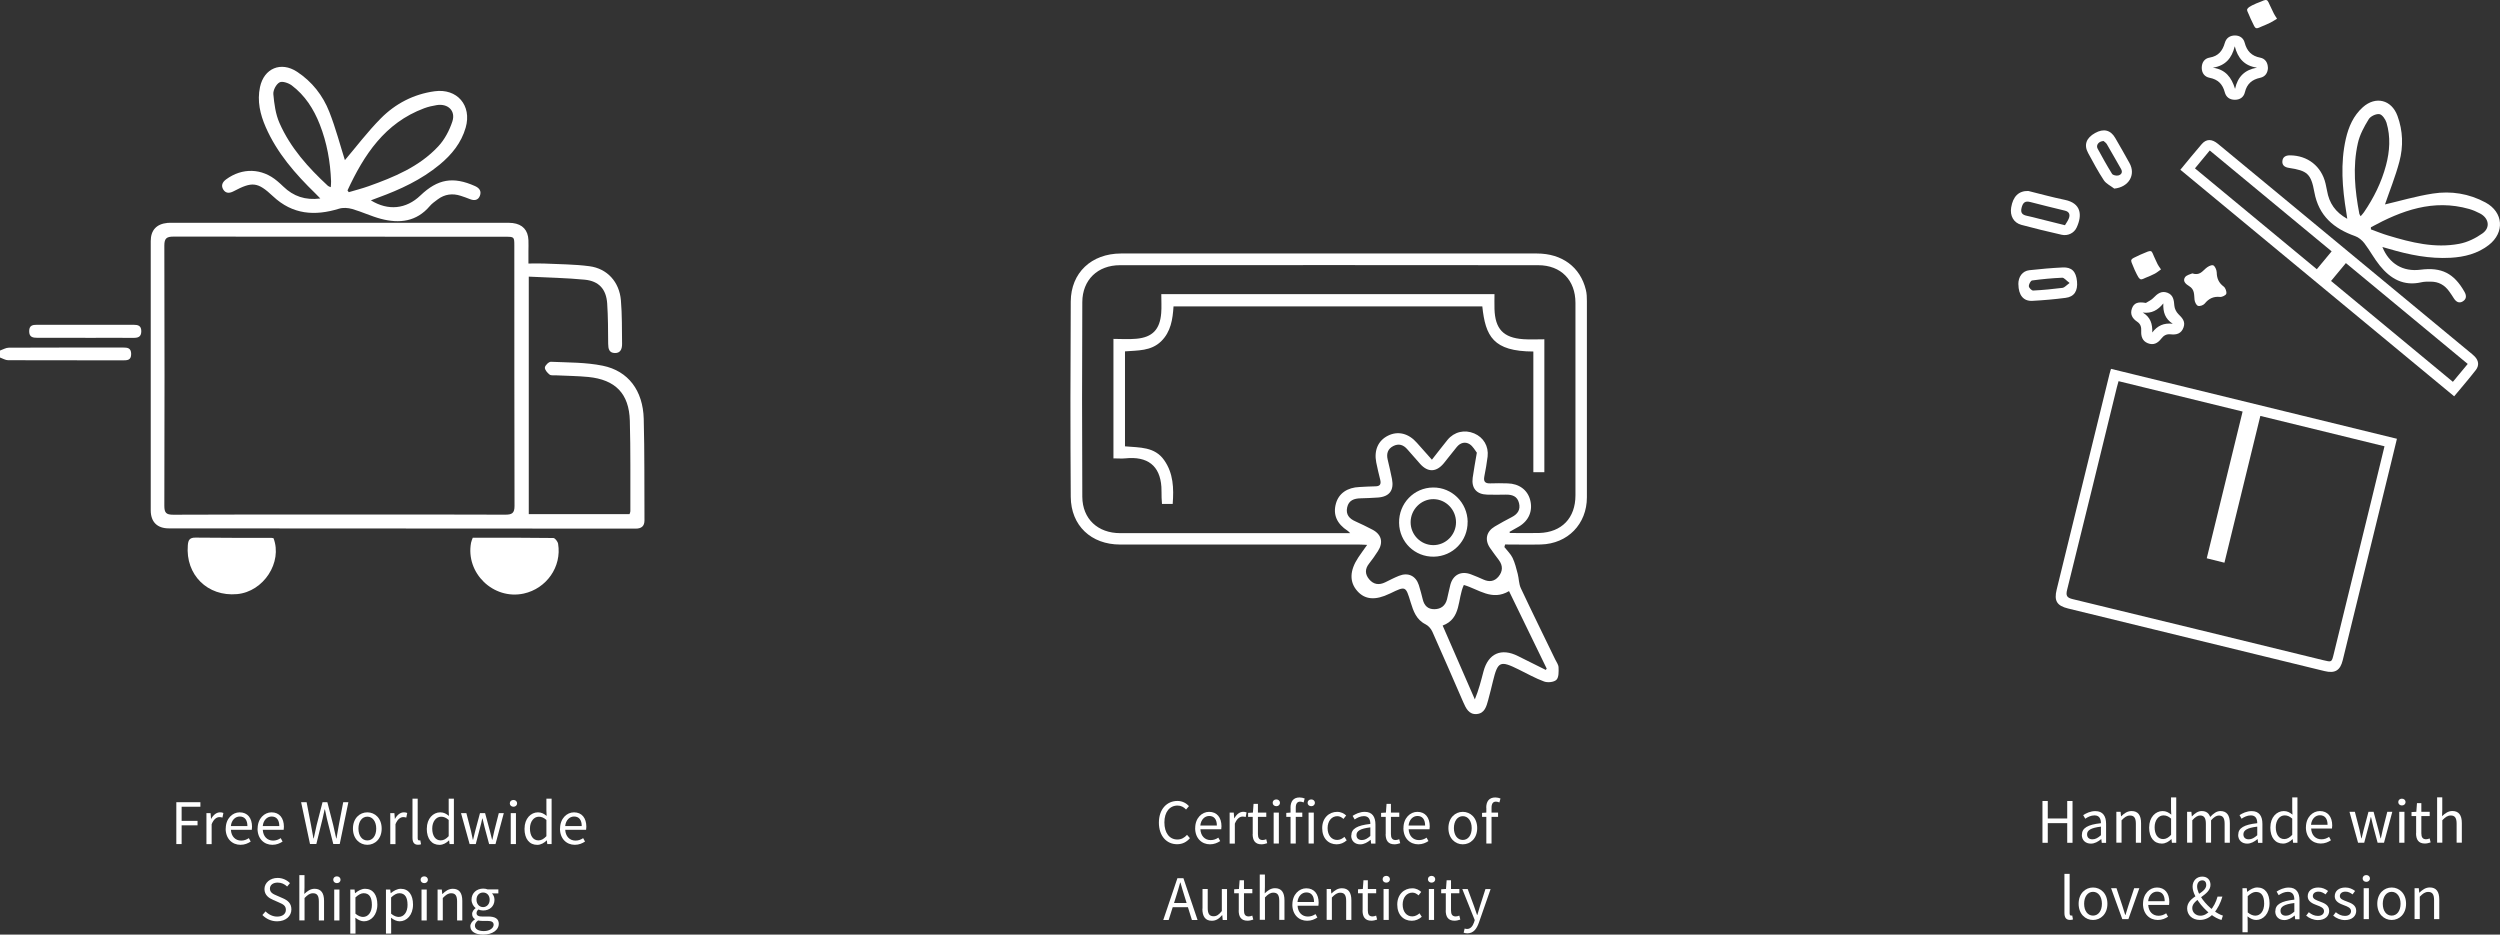 <?xml version="1.0" encoding="UTF-8"?>
<svg id="Ebene_1" xmlns="http://www.w3.org/2000/svg" viewBox="0 0 508.87 190.24">
  <rect x="0" y="0" width="508.87" height="190.24" fill="#333333" stroke="none"/>
  <defs>
    <style>
      .cls-1 {
        fill: #fff;
      }
    </style>
  </defs>
  <path class="cls-1" d="M.01,71.35c.59-.2,1.19-.58,1.79-.58,7.74-.04,15.48-.02,23.21-.03.93,0,1.68.06,1.69,1.31,0,1.26-.75,1.3-1.68,1.3-7.79,0-15.57,0-23.36-.03-.56,0-1.1-.35-1.66-.55v-1.42h.01Z"/>
  <path class="cls-1" d="M306.23,111.37c.56.72,1.26,1.38,1.65,2.18.49,1.02.76,2.16,1.05,3.26.25.96.22,2.03.63,2.91,2.28,4.86,4.66,9.67,7,14.51.26.53.66,1.06.68,1.6.03.87.07,2.04-.43,2.54-.49.49-1.78.62-2.51.35-1.78-.65-3.44-1.6-5.16-2.44-3.79-1.88-4.26-1.68-5.25,2.37-.31,1.28-.62,2.56-.97,3.83-.35,1.29-.71,2.72-2.32,2.86-1.61.15-2.22-1.19-2.76-2.42-2.09-4.79-4.15-9.58-6.29-14.35-.27-.6-.81-1.21-1.39-1.5-1.88-.94-2.47-2.68-3.02-4.46-1.02-3.35-1-3.35-4.14-1.83-.05.02-.09.04-.14.06-2.89,1.4-5.01,1.23-6.56-.51-1.66-1.85-1.6-4.18.18-6.86.54-.81,1.11-1.58,1.8-2.56-.7-.03-1.21-.07-1.71-.07h-48.58c-5.87,0-10-3.84-10.04-9.71-.09-13.26-.08-26.51,0-39.76.04-5.86,4.21-9.75,10.21-9.77,9.98-.02,19.96,0,29.94,0h54.74c5.12,0,8.83,2.76,9.96,7.4.19.75.21,1.55.21,2.32,0,13.3.02,26.61,0,39.91,0,5.44-3.9,9.45-9.35,9.6-2.43.06-4.87,0-7.3,0-.05.19-.09.36-.15.55h.02ZM307.25,108.25l.08.24c1.99,0,3.98.05,5.97,0,4.6-.14,7.38-3.05,7.38-7.67v-39.17c0-4.61-2.93-7.67-7.58-7.67-28.38-.03-56.75-.03-85.13,0-4.54,0-7.65,2.99-7.67,7.51-.06,13.2-.07,26.41,0,39.62.03,4.53,3.17,7.41,7.71,7.41h46.82c-.31-.3-.4-.4-.51-.47-2.22-1.44-3.03-3.31-2.39-5.58.58-2.05,2.32-3.25,4.8-3.34,1.07-.04,2.15-.14,3.22-.14.95,0,1.2-.44,1-1.3-.29-1.19-.59-2.37-.82-3.56-.49-2.48.4-4.46,2.39-5.45,2.04-1.02,4.21-.47,5.89,1.46.95,1.09,1.93,2.17,3.05,3.43,1.15-1.45,2.14-2.77,3.18-4.04,1.36-1.65,3.47-2.14,5.43-1.31,1.89.8,2.97,2.61,2.73,4.71-.16,1.36-.41,2.7-.67,4.05-.2,1.03.16,1.45,1.21,1.41,1.18-.05,2.35-.03,3.52,0,2.33.05,4.06,1.32,4.6,3.37.58,2.19-.25,4.19-2.24,5.39-.66.39-1.33.76-2,1.13h.02v-.03ZM300.59,92.12c-.33-.42-.76-1.26-1.44-1.7-.91-.58-1.91-.31-2.62.56-.91,1.09-1.75,2.23-2.65,3.32-1.52,1.83-3.23,1.88-4.8.14-.88-.98-1.75-1.97-2.61-2.97-.8-.93-1.75-1.25-2.87-.68s-1.42,1.54-1.15,2.72c.31,1.33.63,2.66.89,4,.44,2.31-.54,3.59-2.85,3.76-1.17.08-2.34.13-3.52.16-1.33.03-2.44.38-2.76,1.86-.31,1.45.44,2.29,1.7,2.84,1.16.52,2.3,1.08,3.43,1.67,1.87.97,2.29,2.61,1.12,4.4-.56.86-1.14,1.71-1.78,2.51-.86,1.08-.86,2.15,0,3.19.9,1.09,2.03,1.24,3.29.62.92-.45,1.83-.93,2.78-1.31,1.86-.75,3.43-.02,4.05,1.88.31.97.56,1.97.81,2.96.31,1.25,1.06,1.97,2.37,1.95,1.32-.02,2.21-.7,2.55-2,.26-.99.42-2.01.69-2.99.56-2.04,2.21-2.86,4.2-2.1.86.32,1.71.69,2.56,1.07,1.17.52,2.21.38,3.04-.62.88-1.07.92-2.22.07-3.36-.61-.82-1.24-1.64-1.81-2.48-1.12-1.66-.74-3.34.99-4.36,1.14-.67,2.29-1.31,3.46-1.91,1.19-.61,1.8-1.51,1.46-2.85-.34-1.41-1.4-1.74-2.69-1.72-1.27.03-2.55.03-3.81,0-2.14-.06-3.21-1.31-2.93-3.43.21-1.55.51-3.08.85-5.13h-.02ZM297.96,119.07c-1.34,2.87-.46,6.83-4.31,8.26,2.23,5.11,4.39,10.06,6.55,15.03.8-1.94,1.27-3.82,1.76-5.69.97-3.68,3.64-4.84,7.04-3.12,1.87.95,3.76,1.88,5.64,2.81.06-.08.13-.17.19-.26-2.55-5.24-5.08-10.47-7.67-15.78-3.48,2.06-6.18-.38-9.19-1.25h-.01Z"/>
  <path class="cls-1" d="M107.63,56.3v48.35h20.51c.06-.19.17-.41.17-.63-.02-6.14.06-12.27-.11-18.4-.16-5.51-2.94-8.34-8.46-8.89-2.16-.21-4.33-.22-6.5-.33-.47-.03-1.06.08-1.37-.15-.45-.35-1.01-.99-.96-1.45.04-.44.81-1.18,1.23-1.16,3.53.16,7.11.1,10.54.8,5.21,1.06,8.2,5.07,8.35,10.83.18,6.89.11,13.78.15,20.66,0,1.17-.62,1.67-1.79,1.67-31.67-.02-63.35-.03-95.03-.05-2.36,0-3.68-1.31-3.68-3.68v-54.79c0-2.24,1.19-3.5,3.42-3.71.43-.04.85-.02,1.28-.02h67.56c.47,0,.94,0,1.42.05,2.01.25,3.12,1.45,3.2,3.48.04.75,0,1.51,0,2.27v2.49c1.1,0,2.12-.04,3.13,0,3.1.15,6.23.14,9.3.55,3.62.48,6.07,3.2,6.39,6.92.25,2.95.2,5.93.24,8.91,0,.96-.29,1.87-1.47,1.84s-1.35-.87-1.36-1.89c-.02-2.73-.02-5.47-.2-8.2-.2-2.92-1.69-4.56-4.57-4.84-3.73-.36-7.49-.43-11.35-.62h-.04ZM68.98,104.73c11.29,0,22.57-.02,33.86.03,1.36,0,1.9-.29,1.89-1.79-.05-17.66-.03-35.31-.04-52.96,0-1.8-.03-1.82-1.81-1.82-22.52,0-45.04,0-67.57-.03-1.4,0-1.86.36-1.86,1.82.05,17.66.05,35.31,0,52.96,0,1.43.36,1.83,1.81,1.83,11.24-.06,22.48-.04,33.71-.04h0Z"/>
  <path class="cls-1" d="M429.7,75.08c19.43,4.75,38.74,9.47,58.19,14.23-.42,1.74-.82,3.43-1.24,5.12-3.26,13.31-6.53,26.64-9.79,39.95-.51,2.09-1.58,2.74-3.7,2.22-17.4-4.24-34.79-8.49-52.2-12.74-2.29-.56-2.89-1.56-2.33-3.85,3.58-14.62,7.17-29.24,10.75-43.86.07-.32.19-.64.31-1.07h.01ZM431.22,77.61c-.12.44-.24.84-.34,1.24-3.36,13.72-6.7,27.45-10.11,41.15-.31,1.23-.1,1.67,1.16,1.96,17,4.11,33.98,8.27,50.97,12.42,1.72.42,1.71.44,2.12-1.23,2.59-10.59,5.18-21.17,7.78-31.76.85-3.49,1.69-6.98,2.56-10.55-8.48-2.07-16.84-4.11-25.27-6.18-2.46,10.04-4.88,19.9-7.31,29.88-1.28-.31-2.4-.59-3.6-.9,2.44-10.02,4.86-19.9,7.3-29.87-8.48-2.07-16.81-4.11-25.24-6.18v.02h-.02Z"/>
  <path class="cls-1" d="M70.2,32.6c2.22-2.61,4.58-5.74,7.31-8.5,2.97-3,6.67-4.93,10.92-5.52,4.61-.65,7.65,2.88,6.36,7.39-.89,3.11-2.84,5.5-5.29,7.53-3.72,3.08-8.03,5.08-12.53,6.72-.48.18-.96.37-1.48.56,3.52,2.17,7.18,1.79,10.08-.99,3.54-3.38,6.67-3.9,11.11-1.92.96.43,1.35,1.08.99,2.01-.36.91-1.16,1-2.02.65-.61-.24-1.23-.47-1.86-.67-1.68-.55-3.27-.34-4.69.72-.56.43-1.17.83-1.62,1.37-2.71,3.19-6.18,3.58-9.92,2.6-1.99-.52-3.89-1.44-5.87-2.01-.84-.24-1.87-.31-2.68-.06-4.94,1.52-9.45,1.21-13.43-2.52-3.16-2.96-4.23-3.03-8.03-1.03-.83.44-1.6.46-2.1-.34-.49-.79-.21-1.5.56-2.07,3.29-2.43,7.31-2.31,10.42.33.44.37.85.74,1.26,1.14,2.03,1.95,4.43,2.81,7.51,2.41-.42-.42-.7-.73-1.01-1.03-4.08-3.97-7.8-8.22-10.11-13.51-1.13-2.59-1.76-5.29-1.16-8.13.81-3.83,4.26-5.29,7.55-3.12,3.04,2,5.25,4.81,6.56,8.16,1.32,3.35,2.23,6.87,3.17,9.82h-.02.02ZM70.73,38.75c.08.12.18.24.26.37,1.34-.4,2.69-.74,4.01-1.21,5.22-1.86,10.35-3.97,14.21-8.12,1.3-1.39,2.27-3.25,2.87-5.07.71-2.17-.9-3.68-3.16-3.33-.88.14-1.76.34-2.59.65-8,2.99-12.23,9.46-15.6,16.72h0ZM67.33,38.09c.03-.48.07-.84.06-1.19-.15-3.98-.84-7.86-2.31-11.59-1.23-3.13-3-5.9-5.7-7.93-.66-.49-1.93-.92-2.48-.61-.69.37-1.33,1.6-1.26,2.4.18,1.98.45,4.06,1.25,5.87,2.22,5.05,5.85,9.08,9.86,12.79.12.11.31.15.59.28h-.02v-.02Z"/>
  <path class="cls-1" d="M443.81,34.55c1.5-1.81,2.89-3.54,4.34-5.21.94-1.09,2.05-1.1,3.31-.06,4.57,3.76,9.13,7.55,13.68,11.31,12.49,10.33,24.98,20.66,37.46,31,.39.32.8.63,1.14.99.81.85.91,1.84.2,2.75-1.39,1.79-2.87,3.5-4.4,5.34-18.58-15.38-37.11-30.7-55.75-46.13h.02ZM477.5,53.55c-1.03,1.24-2,2.42-3.02,3.64,8.33,6.89,16.53,13.67,24.8,20.53,1.03-1.23,2-2.41,3.02-3.64-8.33-6.89-16.53-13.67-24.8-20.53ZM446.78,34.27c8.32,6.89,16.52,13.67,24.8,20.53,1.03-1.24,2-2.42,3.02-3.64-8.33-6.9-16.53-13.68-24.81-20.53-1.02,1.22-1.97,2.38-3.02,3.65h.01Z"/>
  <path class="cls-1" d="M55.67,109.54c1.88,4.91-2.02,10.9-7.41,11.39-6.02.55-10.53-3.94-10.03-9.94.08-1.05.35-1.58,1.59-1.56,5.15.07,10.29.04,15.43.05.14,0,.28.06.41.07h0Z"/>
  <path class="cls-1" d="M96.22,109.45c5.48,0,10.95-.02,16.41.06.34,0,.9.73.97,1.18.77,4.66-2.35,9.11-7,10.13-6.16,1.33-11.86-4.16-10.72-10.34.06-.31.2-.62.34-1.01h0v-.02Z"/>
  <path class="cls-1" d="M461.64,13.79c-.04,1.06-.56,1.82-1.56,2.04-1.68.35-2.72,1.23-3.13,2.93-.23.98-.96,1.55-2.04,1.55s-1.8-.55-2.06-1.53c-.44-1.66-1.38-2.62-3.11-2.95-.97-.19-1.57-.93-1.58-2.01,0-1.13.58-1.93,1.62-2.1,1.78-.3,2.62-1.39,3.08-2.99.29-1.01,1.05-1.51,2.07-1.51s1.73.56,1.97,1.47c.45,1.7,1.39,2.71,3.18,3.05.99.19,1.52.99,1.55,2.04v.02h.01ZM450.41,13.78c2.58.35,3.82,1.97,4.53,4.31.54-2.49,1.97-3.88,4.47-4.32-2.62-.36-3.91-1.96-4.53-4.35-.6,2.43-1.89,3.96-4.47,4.36Z"/>
  <path class="cls-1" d="M412.89,38.88c2.28.56,4.82,1.27,7.41,1.8,3.29.68,3.6,3.06,2.39,5.65-.53,1.14-1.81,1.74-3.06,1.45-2.74-.62-5.47-1.28-8.18-2.01-1.59-.43-2.36-1.85-2.08-3.54.37-2.22,1.51-3.42,3.53-3.36h-.01ZM420.32,45.84c.25-.43.62-.91.81-1.44.26-.72.06-1.31-.81-1.52-2.36-.57-4.72-1.15-7.07-1.76-1.06-.28-1.5.14-1.76,1.17-.27,1.08.19,1.46,1.13,1.65.78.16,1.55.37,2.31.56,1.67.42,3.33.83,5.37,1.34h.02Z"/>
  <path class="cls-1" d="M436.81,61.65c.51-.33,1.1-.58,1.5-1.01.81-.84,1.63-1.51,2.85-1.06,1.23.46,1.34,1.53,1.43,2.68.05.57.38,1.24.8,1.66.78.78,1.5,1.49,1.07,2.71-.44,1.28-1.44,1.56-2.62,1.42-.85-.1-1.43.24-1.92.88-.7.91-1.57,1.4-2.74.93-1.11-.45-1.39-1.4-1.34-2.46.04-.81-.1-1.44-.84-1.93-.94-.63-1.48-1.49-1.05-2.68.39-1.06,1.12-1.44,2.84-1.13h.02ZM438.08,67.69c1.07-1.42,2.39-2,4.18-1.79-1.57-1-2-2.4-1.92-4.14-1.1,1.36-2.38,2.1-4.18,1.86,1.59.96,1.99,2.33,1.93,4.06h0Z"/>
  <path class="cls-1" d="M430.34,38.38c-.72-.56-1.64-.98-2.11-1.69-1.18-1.78-2.18-3.68-3.2-5.55-.9-1.66-.38-3.07,1.43-4.07,1.71-.95,3.14-.63,4.08.99,1,1.69,1.95,3.42,2.92,5.14,1.33,2.39-.16,4.9-3.11,5.19h-.01ZM428.2,28.7c-1.05.05-1.61.86-1.23,1.56.94,1.72,1.89,3.45,2.93,5.12.18.29.91.44,1.3.33.61-.17.93-.66.51-1.36-.97-1.67-1.89-3.35-2.87-5.01-.17-.29-.5-.48-.64-.62v-.02h0Z"/>
  <path class="cls-1" d="M410.83,57.87c-.02-1.53.83-2.71,2.24-2.87,2.25-.25,4.51-.45,6.77-.56,1.86-.09,2.73.81,2.93,2.82.19,1.96-.56,3.15-2.33,3.37-2.24.29-4.5.49-6.77.61-1.81.09-2.81-1.17-2.83-3.37h-.01ZM421.25,57.59c-.73-.55-1.12-1.08-1.49-1.06-2.05.09-4.1.28-6.13.56-.29.04-.68.77-.66,1.17,0,.31.57.89.87.88,2.01-.1,4.01-.3,6.01-.55.36-.05.69-.46,1.4-.99h0Z"/>
  <path class="cls-1" d="M17.37,68.76H7.6c-.96,0-1.67-.15-1.66-1.36,0-1.15.69-1.3,1.58-1.29h19.67c.9,0,1.57.17,1.57,1.3,0,1.19-.67,1.37-1.65,1.36-3.26-.03-6.51,0-9.77,0h.03Z"/>
  <path class="cls-1" d="M446.23,55.65c1.44.46,1.98-.34,2.68-.96.42-.38,1.1-.8,1.55-.69.36.08.74.93.75,1.44.02,1.23.41,2.13,1.42,2.89.36.27.63,1.02.53,1.45-.07.31-.84.7-1.26.66-1.35-.14-2.31.33-3.14,1.36-.27.33-1,.59-1.37.45-.35-.13-.66-.8-.7-1.25-.1-1.04.03-2.08-1.08-2.75-.64-.39-1.4-.99-.86-1.81.31-.47,1.13-.62,1.51-.8h-.03Z"/>
  <path class="cls-1" d="M463.49,3.81c-.51.31-.91.57-1.34.79-.56.28-1.15.53-1.74.77-.4.16-.89.47-1.2.35s-.49-.67-.69-1.06c-.29-.56-.54-1.14-.78-1.72-.15-.36-.44-.81-.32-1.08.15-.34.62-.57.99-.77.56-.29,1.15-.52,1.74-.74.41-.16.89-.44,1.22-.32.31.1.46.67.66,1.04.29.56.54,1.15.82,1.71.15.29.33.55.64,1.04h0Z"/>
  <path class="cls-1" d="M439.86,54.84c-.47.33-.84.65-1.26.87-.58.31-1.2.56-1.82.81-.36.15-.83.44-1.1.31-.33-.15-.55-.63-.75-1.01-.31-.59-.57-1.2-.82-1.83-.15-.36-.4-.85-.27-1.11.17-.31.67-.48,1.05-.67.53-.26,1.06-.51,1.61-.72.44-.17.94-.46,1.31-.36.29.07.44.69.63,1.07.26.54.48,1.08.75,1.61.14.28.34.54.68,1.03h0Z"/>
  <path class="cls-1" d="M312.11,71.55c-8.18-.02-9.75-3.1-10.39-9.19h-62.85c-.17,2.62-.54,5.18-2.53,7.12-2.06,2-4.74,1.83-7.35,2.04v19.33c3.02.27,6.04.06,7.97,2.81,1.89,2.69,1.98,5.73,1.74,8.92h-2.18c-.03-.43-.07-.85-.08-1.28-.02-.73,0-1.47-.04-2.2-.29-4.31-2.81-6.28-7.37-5.8-.71.07-1.44,0-2.39,0v-24.32c1.5,0,3.11.12,4.69-.03,3.25-.3,4.76-1.89,5.03-5.19.1-1.25.02-2.52.02-3.89h67.82c0,.98-.03,1.99,0,3,.12,4.08,1.8,5.88,5.84,6.17,1.4.1,2.81.02,4.31.02v27.05h-2.24v-24.57h0Z"/>
  <path class="cls-1" d="M298.73,106.21c.05,3.88-3,7.03-6.87,7.1s-7.02-2.97-7.08-6.88c-.07-3.95,3.02-7.18,6.93-7.2,3.83-.04,6.98,3.09,7.03,6.98h-.01ZM296.37,106.31c0-2.57-2.06-4.69-4.59-4.71-2.52-.02-4.63,2.1-4.65,4.66-.02,2.57,2.04,4.68,4.59,4.7,2.54.02,4.65-2.08,4.65-4.65Z"/>
  <path class="cls-1" d="M485.47,41.61c2.97-.69,6.31-1.68,9.72-2.21,3.71-.58,7.37,0,10.74,1.82,3.64,1.97,3.95,6.1.65,8.66-2.28,1.76-4.94,2.43-7.77,2.59-4.3.24-8.43-.6-12.52-1.81-.44-.13-.88-.24-1.36-.38,1.38,3.41,4.18,5.07,7.74,4.62,4.31-.56,6.83.73,8.97,4.5.46.81.4,1.49-.35,1.95-.74.45-1.35.1-1.8-.6-.31-.5-.64-.99-.98-1.46-.92-1.28-2.16-1.97-3.74-1.96-.63,0-1.28-.02-1.88.12-3.63.85-6.31-.7-8.48-3.38-1.16-1.43-2.02-3.08-3.14-4.55-.47-.62-1.18-1.21-1.89-1.46-4.34-1.53-7.41-4.13-8.29-8.91-.69-3.79-1.43-4.41-5.2-4.98-.83-.13-1.39-.52-1.32-1.36.06-.82.64-1.19,1.5-1.19,3.64,0,6.46,2.21,7.29,5.75.11.49.22.98.31,1.48.42,2.47,1.68,4.35,4.11,5.69-.07-.52-.12-.9-.19-1.27-.82-5-1.24-10.01-.1-15.02.56-2.45,1.54-4.71,3.46-6.43,2.6-2.32,5.84-1.54,7.05,1.77,1.12,3.04,1.21,6.22.39,9.3-.82,3.1-2.04,6.09-2.93,8.71h.01ZM482.59,46.29v.4c1.17.42,2.32.9,3.51,1.25,4.72,1.43,9.51,2.63,14.47,1.69,1.66-.31,3.34-1.13,4.73-2.12,1.66-1.18,1.31-3.11-.5-4.06-.7-.37-1.44-.69-2.2-.91-7.31-2.08-13.76.31-20.01,3.72v.02h0ZM480.5,44.02c.28-.33.5-.56.68-.82,2-2.93,3.56-6.07,4.48-9.52.77-2.89.97-5.81.11-8.7-.21-.7-.89-1.68-1.46-1.75-.69-.09-1.81.44-2.17,1.05-.93,1.51-1.82,3.15-2.2,4.86-1.08,4.79-.61,9.6.3,14.38.03.15.15.27.28.51h-.02Z"/>
  <g>
    <path class="cls-1" d="M35.88,163.29h4.91v.92h-3.82v2.87h3.24v.92h-3.24v3.81h-1.08v-8.51h0Z"/>
    <path class="cls-1" d="M41.98,165.51h.88l.09,1.15h.04c.44-.8,1.08-1.31,1.8-1.31.28,0,.47.04.68.13l-.19.94c-.21-.06-.36-.1-.61-.1-.54,0-1.17.38-1.59,1.45v4.05h-1.06v-6.3h-.04Z"/>
    <path class="cls-1" d="M45.95,168.66c0-2.06,1.38-3.31,2.83-3.31,1.61,0,2.52,1.16,2.52,2.95,0,.22-.02.45-.05.6h-4.25c.07,1.33.89,2.2,2.09,2.2.6,0,1.1-.19,1.56-.5l.38.7c-.56.36-1.22.66-2.08.66-1.68,0-3.02-1.23-3.02-3.3h.02ZM50.36,168.15c0-1.26-.56-1.95-1.56-1.95-.89,0-1.68.71-1.81,1.95h3.37Z"/>
    <path class="cls-1" d="M52.44,168.66c0-2.06,1.38-3.31,2.83-3.31,1.61,0,2.52,1.16,2.52,2.95,0,.22-.02.45-.05.6h-4.25c.07,1.33.89,2.2,2.09,2.2.6,0,1.1-.19,1.56-.5l.38.7c-.56.36-1.22.66-2.08.66-1.68,0-3.02-1.23-3.02-3.3h.02ZM56.85,168.15c0-1.26-.56-1.95-1.56-1.95-.89,0-1.68.71-1.81,1.95h3.37Z"/>
    <path class="cls-1" d="M61.29,163.29h1.12l.89,4.63c.17.92.33,1.83.5,2.74h.06c.19-.92.39-1.83.6-2.74l1.19-4.63h.98l1.19,4.63c.2.9.41,1.82.61,2.74h.06c.17-.92.31-1.84.48-2.74l.89-4.63h1.05l-1.76,8.51h-1.31l-1.29-5.12c-.15-.67-.29-1.29-.41-1.93h-.06c-.13.66-.28,1.28-.43,1.93l-1.26,5.12h-1.29l-1.81-8.51h0Z"/>
    <path class="cls-1" d="M71.84,168.66c0-2.1,1.38-3.31,2.93-3.31s2.92,1.21,2.92,3.31-1.38,3.3-2.92,3.3-2.93-1.21-2.93-3.3ZM76.58,168.66c0-1.44-.73-2.43-1.81-2.43s-1.81.98-1.81,2.43.73,2.41,1.81,2.41,1.81-.96,1.81-2.41Z"/>
    <path class="cls-1" d="M79.4,165.51h.88l.09,1.15h.04c.44-.8,1.08-1.31,1.8-1.31.28,0,.47.04.68.13l-.19.94c-.21-.06-.36-.1-.61-.1-.54,0-1.17.38-1.59,1.45v4.05h-1.06v-6.3h-.04Z"/>
    <path class="cls-1" d="M83.96,170.54v-7.97h1.06v8.05c0,.32.14.45.3.45.06,0,.11,0,.23-.03l.15.81c-.15.06-.33.1-.61.1-.8,0-1.13-.51-1.13-1.43h0v.02Z"/>
    <path class="cls-1" d="M86.88,168.66c0-2.05,1.29-3.31,2.73-3.31.73,0,1.21.28,1.77.73l-.05-1.08v-2.43h1.06v9.24h-.88l-.09-.74h-.04c-.49.49-1.16.9-1.92.9-1.57,0-2.59-1.19-2.59-3.3h0ZM91.33,170.21v-3.31c-.54-.48-1.02-.66-1.54-.66-1.01,0-1.81.97-1.81,2.41s.63,2.41,1.73,2.41c.58,0,1.09-.29,1.62-.86h0Z"/>
    <path class="cls-1" d="M93.84,165.51h1.09l.94,3.64c.14.6.25,1.17.37,1.76h.06c.14-.59.27-1.17.43-1.76l.97-3.64h1.04l.98,3.64c.16.6.3,1.17.44,1.76h.06c.14-.59.25-1.16.39-1.76l.92-3.64h1.02l-1.69,6.3h-1.3l-.91-3.39c-.16-.59-.27-1.18-.43-1.81h-.06c-.14.64-.26,1.23-.44,1.83l-.88,3.37h-1.25l-1.75-6.3h0Z"/>
    <path class="cls-1" d="M103.77,163.52c0-.42.32-.69.74-.69s.74.27.74.69-.32.69-.74.69-.74-.29-.74-.69ZM103.96,165.51h1.06v6.3h-1.06v-6.3Z"/>
    <path class="cls-1" d="M106.77,168.66c0-2.05,1.29-3.31,2.73-3.31.73,0,1.21.28,1.77.73l-.05-1.08v-2.43h1.06v9.24h-.88l-.09-.74h-.04c-.49.49-1.16.9-1.92.9-1.57,0-2.59-1.19-2.59-3.3h0ZM111.22,170.21v-3.31c-.54-.48-1.02-.66-1.54-.66-1.01,0-1.81.97-1.81,2.41s.63,2.41,1.73,2.41c.58,0,1.09-.29,1.62-.86h0Z"/>
    <path class="cls-1" d="M114,168.66c0-2.06,1.38-3.31,2.83-3.31,1.61,0,2.52,1.16,2.52,2.95,0,.22-.02.45-.05.6h-4.25c.07,1.33.89,2.2,2.09,2.2.6,0,1.1-.19,1.56-.5l.38.7c-.56.36-1.22.66-2.08.66-1.68,0-3.02-1.23-3.02-3.3h.02ZM118.41,168.15c0-1.26-.56-1.95-1.56-1.95-.89,0-1.68.71-1.81,1.95h3.37Z"/>
    <path class="cls-1" d="M53.41,186.25l.65-.74c.61.64,1.46,1.06,2.35,1.06,1.12,0,1.78-.56,1.78-1.38,0-.87-.62-1.15-1.42-1.5l-1.22-.54c-.8-.34-1.72-.94-1.72-2.19s1.13-2.26,2.68-2.26c1.01,0,1.91.44,2.51,1.06l-.57.69c-.52-.49-1.15-.8-1.93-.8-.95,0-1.58.48-1.58,1.24,0,.82.74,1.13,1.41,1.41l1.21.53c.98.43,1.75,1.01,1.75,2.28,0,1.34-1.11,2.42-2.9,2.42-1.19,0-2.23-.49-2.98-1.26h0l-.02-.02Z"/>
    <path class="cls-1" d="M60.92,178.13h1.06v2.53l-.04,1.3c.59-.56,1.23-1.05,2.09-1.05,1.32,0,1.93.86,1.93,2.46v3.99h-1.06v-3.86c0-1.18-.35-1.68-1.19-1.68-.65,0-1.09.33-1.72.97v4.56h-1.06v-9.24h0v.02Z"/>
    <path class="cls-1" d="M67.83,179.07c0-.42.32-.69.74-.69s.74.27.74.69-.32.69-.74.69-.74-.29-.74-.69ZM68.03,181.06h1.06v6.3h-1.06v-6.3Z"/>
    <path class="cls-1" d="M71.29,181.06h.88l.09.73h.04c.57-.47,1.28-.88,2.01-.88,1.63,0,2.5,1.27,2.5,3.21,0,2.15-1.29,3.41-2.73,3.41-.57,0-1.17-.27-1.75-.73l.03,1.1v2.13h-1.06v-8.96h0ZM75.69,184.13c0-1.39-.47-2.32-1.66-2.32-.54,0-1.07.3-1.68.86v3.31c.57.48,1.12.66,1.54.66,1.05,0,1.81-.94,1.81-2.5h0Z"/>
    <path class="cls-1" d="M78.55,181.06h.88l.09.73h.04c.57-.47,1.28-.88,2.01-.88,1.63,0,2.5,1.27,2.5,3.21,0,2.15-1.29,3.41-2.73,3.41-.57,0-1.17-.27-1.75-.73l.03,1.1v2.13h-1.06v-8.96h0ZM82.95,184.13c0-1.39-.47-2.32-1.66-2.32-.54,0-1.07.3-1.68.86v3.31c.57.48,1.12.66,1.54.66,1.05,0,1.81-.94,1.81-2.5h0Z"/>
    <path class="cls-1" d="M85.61,179.07c0-.42.32-.69.74-.69s.74.27.74.69-.32.69-.74.69-.74-.29-.74-.69ZM85.8,181.06h1.06v6.3h-1.06v-6.3Z"/>
    <path class="cls-1" d="M89.05,181.06h.88l.09.91h.04c.6-.59,1.25-1.06,2.11-1.06,1.32,0,1.93.86,1.93,2.46v3.99h-1.06v-3.86c0-1.18-.35-1.68-1.19-1.68-.65,0-1.09.33-1.72.97v4.56h-1.06v-6.3h-.02Z"/>
    <path class="cls-1" d="M95.73,188.57c0-.54.34-1.05.93-1.43v-.06c-.32-.2-.56-.54-.56-1.04s.37-.94.69-1.17v-.06c-.42-.32-.81-.94-.81-1.69,0-1.38,1.08-2.25,2.37-2.25.34,0,.66.06.89.16h2.2v.82h-1.3c.3.29.51.76.51,1.3,0,1.35-1.02,2.18-2.31,2.18-.31,0-.66-.07-.94-.21-.23.19-.4.4-.4.74,0,.4.26.69,1.1.69h1.23c1.46,0,2.2.46,2.2,1.51,0,1.18-1.24,2.18-3.18,2.18-1.55,0-2.61-.6-2.61-1.69l-.02.02h0ZM100.48,188.24c0-.58-.44-.79-1.27-.79h-1.09c-.24,0-.54-.03-.81-.09-.45.32-.64.69-.64,1.06,0,.68.69,1.1,1.82,1.1,1.2,0,1.99-.63,1.99-1.29h0ZM99.67,183.14c0-.92-.59-1.47-1.34-1.47s-1.34.55-1.34,1.47.61,1.5,1.34,1.5,1.34-.58,1.34-1.5Z"/>
  </g>
  <g>
    <path class="cls-1" d="M235.89,167.45c0-2.74,1.62-4.42,3.78-4.42,1.04,0,1.84.5,2.34,1.05l-.59.7c-.44-.48-1.01-.81-1.73-.81-1.61,0-2.68,1.31-2.68,3.43s1.02,3.48,2.64,3.48c.81,0,1.43-.35,1.97-.95l.59.68c-.68.78-1.51,1.23-2.61,1.23-2.12,0-3.71-1.64-3.71-4.41h0v.02Z"/>
    <path class="cls-1" d="M243.28,168.56c0-2.06,1.38-3.31,2.83-3.31,1.61,0,2.52,1.16,2.52,2.95,0,.22-.02.45-.05.6h-4.24c.07,1.33.89,2.2,2.09,2.2.6,0,1.1-.19,1.56-.5l.38.7c-.56.36-1.22.66-2.08.66-1.68,0-3.02-1.23-3.02-3.3h.01ZM247.69,168.04c0-1.26-.56-1.95-1.56-1.95-.89,0-1.68.71-1.81,1.95h3.37Z"/>
    <path class="cls-1" d="M250.25,165.4h.88l.09,1.15h.04c.44-.8,1.08-1.31,1.8-1.31.28,0,.47.04.68.13l-.19.94c-.21-.06-.36-.1-.61-.1-.54,0-1.17.38-1.59,1.45v4.05h-1.06v-6.3h-.04Z"/>
    <path class="cls-1" d="M254.99,169.76v-3.49h-.94v-.81l.98-.06.13-1.77h.89v1.77h1.7v.87h-1.7v3.51c0,.77.25,1.21.97,1.21.22,0,.51-.08.72-.17l.2.81c-.35.12-.78.23-1.17.23-1.34,0-1.8-.85-1.8-2.1h.02Z"/>
    <path class="cls-1" d="M259.05,163.41c0-.42.32-.69.74-.69s.74.27.74.69-.32.69-.74.69-.74-.29-.74-.69ZM259.25,165.4h1.06v6.3h-1.06v-6.3Z"/>
    <path class="cls-1" d="M261.82,165.46l.91-.06h2.35v.87h-3.26v-.81h0ZM262.68,164.41c0-1.28.58-2.09,1.84-2.09.38,0,.76.09,1.05.21l-.22.81c-.24-.11-.49-.17-.71-.17-.59,0-.89.42-.89,1.23v7.3h-1.06v-7.3h0Z"/>
    <path class="cls-1" d="M266.16,163.41c0-.42.32-.69.74-.69s.74.27.74.69-.32.69-.74.69-.74-.29-.74-.69ZM266.36,165.4h1.06v6.3h-1.06v-6.3Z"/>
    <path class="cls-1" d="M269.13,168.56c0-2.1,1.43-3.31,3.04-3.31.82,0,1.4.34,1.84.74l-.55.7c-.37-.33-.76-.56-1.25-.56-1.14,0-1.98.98-1.98,2.43s.79,2.41,1.95,2.41c.57,0,1.08-.28,1.48-.63l.46.71c-.56.51-1.28.81-2.04.81-1.68,0-2.95-1.21-2.95-3.3h0Z"/>
    <path class="cls-1" d="M275.06,170.06c0-1.37,1.19-2.06,3.87-2.35,0-.81-.27-1.59-1.31-1.59-.73,0-1.39.34-1.88.68l-.42-.73c.58-.38,1.46-.82,2.47-.82,1.54,0,2.18,1.02,2.18,2.59v3.87h-.88l-.09-.75h-.04c-.6.5-1.31.91-2.08.91-1.06,0-1.85-.66-1.85-1.8h.03ZM278.93,170.16v-1.75c-2.11.25-2.82.77-2.82,1.57,0,.71.49,1.01,1.1,1.01s1.11-.3,1.72-.83Z"/>
    <path class="cls-1" d="M282.06,169.76v-3.49h-.94v-.81l.98-.06.13-1.77h.89v1.77h1.7v.87h-1.7v3.51c0,.77.25,1.21.97,1.21.22,0,.51-.08.72-.17l.2.81c-.35.12-.78.23-1.17.23-1.34,0-1.8-.85-1.8-2.1h.02Z"/>
    <path class="cls-1" d="M285.67,168.56c0-2.06,1.38-3.31,2.83-3.31,1.61,0,2.52,1.16,2.52,2.95,0,.22-.02.45-.05.6h-4.24c.07,1.33.89,2.2,2.09,2.2.6,0,1.1-.19,1.56-.5l.38.7c-.56.36-1.22.66-2.08.66-1.68,0-3.02-1.23-3.02-3.3h0ZM290.08,168.04c0-1.26-.56-1.95-1.56-1.95-.89,0-1.68.71-1.81,1.95h3.37Z"/>
    <path class="cls-1" d="M294.82,168.56c0-2.1,1.38-3.31,2.93-3.31s2.93,1.21,2.93,3.31-1.38,3.3-2.93,3.3-2.93-1.21-2.93-3.3ZM299.56,168.56c0-1.44-.73-2.43-1.81-2.43s-1.81.98-1.81,2.43.73,2.41,1.81,2.41,1.81-.96,1.81-2.41Z"/>
    <path class="cls-1" d="M301.67,165.46l.91-.06h2.35v.87h-3.26v-.81h0ZM302.52,164.41c0-1.28.58-2.09,1.85-2.09.38,0,.76.09,1.05.21l-.22.81c-.24-.11-.49-.17-.71-.17-.59,0-.89.42-.89,1.23v7.3h-1.06v-7.3h-.02Z"/>
    <path class="cls-1" d="M239.66,178.75h1.22l2.88,8.51h-1.15l-1.48-4.75c-.31-.95-.57-1.89-.85-2.87h-.06c-.26.99-.54,1.92-.84,2.87l-1.5,4.75h-1.1l2.88-8.51h0ZM238.29,183.8h3.92v.86h-3.92v-.86Z"/>
    <path class="cls-1" d="M244.77,184.95v-3.99h1.06v3.86c0,1.18.35,1.68,1.19,1.68.65,0,1.09-.32,1.68-1.06v-4.47h1.06v6.3h-.88l-.09-.99h-.04c-.58.69-1.21,1.14-2.08,1.14-1.32,0-1.93-.86-1.93-2.46h.03Z"/>
    <path class="cls-1" d="M252.15,185.31v-3.49h-.94v-.81l.98-.06.13-1.77h.89v1.77h1.7v.87h-1.7v3.51c0,.77.25,1.21.97,1.21.22,0,.51-.08.72-.17l.2.81c-.35.12-.78.23-1.17.23-1.34,0-1.8-.85-1.8-2.1h.02Z"/>
    <path class="cls-1" d="M256.41,178.01h1.06v2.53l-.04,1.3c.59-.56,1.23-1.05,2.09-1.05,1.32,0,1.93.86,1.93,2.46v3.99h-1.06v-3.86c0-1.18-.35-1.68-1.19-1.68-.65,0-1.09.33-1.72.97v4.56h-1.06v-9.24h0v.02Z"/>
    <path class="cls-1" d="M263.06,184.12c0-2.06,1.38-3.31,2.83-3.31,1.61,0,2.52,1.16,2.52,2.95,0,.22-.02.45-.05.6h-4.24c.07,1.33.89,2.2,2.09,2.2.6,0,1.1-.19,1.56-.5l.38.7c-.56.36-1.22.66-2.08.66-1.68,0-3.02-1.23-3.02-3.3h0ZM267.47,183.6c0-1.26-.56-1.95-1.56-1.95-.89,0-1.68.71-1.81,1.95h3.37Z"/>
    <path class="cls-1" d="M270.02,180.95h.88l.09.91h.04c.6-.59,1.25-1.06,2.11-1.06,1.32,0,1.93.86,1.93,2.46v3.99h-1.06v-3.86c0-1.18-.35-1.68-1.19-1.68-.65,0-1.09.33-1.72.97v4.56h-1.06v-6.3h-.02Z"/>
    <path class="cls-1" d="M277.36,185.31v-3.49h-.94v-.81l.98-.06.13-1.77h.89v1.77h1.7v.87h-1.7v3.51c0,.77.25,1.21.97,1.21.22,0,.51-.08.72-.17l.2.81c-.35.12-.78.23-1.17.23-1.34,0-1.8-.85-1.8-2.1h.02Z"/>
    <path class="cls-1" d="M281.43,178.97c0-.42.32-.69.74-.69s.74.27.74.69-.32.69-.74.69-.74-.29-.74-.69ZM281.62,180.95h1.06v6.3h-1.06v-6.3Z"/>
    <path class="cls-1" d="M284.41,184.12c0-2.1,1.42-3.31,3.04-3.31.82,0,1.4.34,1.84.74l-.55.7c-.37-.33-.76-.56-1.25-.56-1.14,0-1.98.98-1.98,2.43s.79,2.41,1.95,2.41c.57,0,1.08-.28,1.48-.63l.46.71c-.56.51-1.28.81-2.04.81-1.68,0-2.95-1.21-2.95-3.3h0Z"/>
    <path class="cls-1" d="M290.65,178.97c0-.42.32-.69.74-.69s.74.27.74.69-.32.69-.74.69-.74-.29-.74-.69ZM290.84,180.95h1.06v6.3h-1.06v-6.3Z"/>
    <path class="cls-1" d="M294.29,185.31v-3.49h-.94v-.81l.98-.06.13-1.77h.89v1.77h1.7v.87h-1.7v3.51c0,.77.25,1.21.97,1.21.22,0,.51-.08.72-.17l.2.81c-.35.12-.78.23-1.17.23-1.34,0-1.8-.85-1.8-2.1h.02Z"/>
    <path class="cls-1" d="M297.92,189.85l.21-.85c.12.05.31.09.48.09.71,0,1.16-.57,1.43-1.35l.14-.46-2.53-6.31h1.1l1.29,3.49c.19.55.41,1.19.61,1.78h.06c.18-.57.36-1.22.53-1.78l1.12-3.49h1.05l-2.38,6.82c-.44,1.25-1.09,2.19-2.36,2.19-.3,0-.54-.06-.74-.13h-.01Z"/>
  </g>
  <g>
    <path class="cls-1" d="M415.74,163.04h1.08v3.56h3.96v-3.56h1.08v8.51h-1.08v-4h-3.96v4h-1.08v-8.51Z"/>
    <path class="cls-1" d="M423.77,169.91c0-1.37,1.19-2.06,3.87-2.35,0-.81-.27-1.59-1.31-1.59-.73,0-1.39.34-1.88.68l-.42-.73c.58-.38,1.46-.82,2.47-.82,1.54,0,2.19,1.02,2.19,2.59v3.87h-.88l-.09-.75h-.04c-.6.5-1.31.91-2.08.91-1.06,0-1.85-.66-1.85-1.8h.02ZM427.64,170.01v-1.75c-2.11.25-2.82.77-2.82,1.57,0,.71.48,1.01,1.1,1.01s1.11-.3,1.72-.83Z"/>
    <path class="cls-1" d="M430.76,165.24h.88l.09.91h.04c.6-.59,1.25-1.06,2.11-1.06,1.32,0,1.93.86,1.93,2.46v3.99h-1.06v-3.86c0-1.18-.35-1.68-1.19-1.68-.65,0-1.09.33-1.72.97v4.56h-1.06v-6.3h-.02Z"/>
    <path class="cls-1" d="M437.46,168.4c0-2.05,1.29-3.31,2.73-3.31.73,0,1.21.28,1.77.73l-.05-1.08v-2.43h1.06v9.24h-.88l-.09-.74h-.04c-.49.49-1.16.9-1.92.9-1.57,0-2.59-1.19-2.59-3.3h.01ZM441.92,169.94v-3.31c-.54-.48-1.02-.66-1.54-.66-1.01,0-1.81.97-1.81,2.41s.63,2.41,1.73,2.41c.58,0,1.09-.29,1.62-.86h0Z"/>
    <path class="cls-1" d="M445.17,165.24h.88l.09.92h.04c.56-.59,1.21-1.07,1.96-1.07.96,0,1.48.46,1.74,1.2.66-.71,1.31-1.2,2.08-1.2,1.3,0,1.92.86,1.92,2.46v3.99h-1.06v-3.86c0-1.18-.37-1.68-1.18-1.68-.49,0-1,.32-1.58.97v4.56h-1.06v-3.86c0-1.18-.37-1.68-1.18-1.68-.47,0-1,.32-1.58.97v4.56h-1.06v-6.3h0v.02Z"/>
    <path class="cls-1" d="M455.59,169.91c0-1.37,1.19-2.06,3.87-2.35,0-.81-.27-1.59-1.31-1.59-.73,0-1.39.34-1.88.68l-.42-.73c.58-.38,1.46-.82,2.47-.82,1.54,0,2.19,1.02,2.19,2.59v3.87h-.88l-.09-.75h-.04c-.6.5-1.31.91-2.08.91-1.06,0-1.85-.66-1.85-1.8h.02ZM459.46,170.01v-1.75c-2.11.25-2.82.77-2.82,1.57,0,.71.48,1.01,1.1,1.01s1.11-.3,1.72-.83Z"/>
    <path class="cls-1" d="M462.13,168.4c0-2.05,1.29-3.31,2.73-3.31.73,0,1.21.28,1.77.73l-.05-1.08v-2.43h1.06v9.24h-.88l-.09-.74h-.04c-.49.49-1.16.9-1.92.9-1.57,0-2.59-1.19-2.59-3.3h.01ZM466.58,169.94v-3.31c-.54-.48-1.02-.66-1.54-.66-1.01,0-1.81.97-1.81,2.41s.63,2.41,1.73,2.41c.58,0,1.09-.29,1.62-.86h0Z"/>
    <path class="cls-1" d="M469.37,168.4c0-2.06,1.38-3.31,2.83-3.31,1.61,0,2.52,1.16,2.52,2.95,0,.22-.02.45-.05.6h-4.24c.07,1.33.89,2.2,2.09,2.2.6,0,1.1-.19,1.56-.5l.38.7c-.56.36-1.22.66-2.08.66-1.68,0-3.02-1.23-3.02-3.3h0ZM473.77,167.89c0-1.26-.56-1.95-1.56-1.95-.89,0-1.68.71-1.81,1.95h3.37Z"/>
    <path class="cls-1" d="M478.24,165.24h1.09l.94,3.64c.14.6.25,1.17.37,1.76h.06c.14-.59.27-1.17.43-1.76l.97-3.64h1.04l.98,3.64c.16.6.3,1.17.44,1.76h.06c.14-.59.25-1.16.39-1.76l.92-3.64h1.02l-1.69,6.3h-1.3l-.91-3.39c-.16-.59-.27-1.18-.43-1.81h-.06c-.14.64-.26,1.23-.44,1.83l-.89,3.37h-1.25l-1.75-6.3h.02-.01Z"/>
    <path class="cls-1" d="M488.16,163.26c0-.42.32-.69.74-.69s.74.27.74.69-.32.69-.74.69-.74-.29-.74-.69ZM488.36,165.24h1.06v6.3h-1.06v-6.3Z"/>
    <path class="cls-1" d="M491.8,169.6v-3.49h-.94v-.81l.98-.06.13-1.77h.89v1.77h1.7v.87h-1.7v3.51c0,.77.25,1.21.97,1.21.22,0,.51-.08.72-.17l.2.81c-.35.12-.78.23-1.17.23-1.34,0-1.8-.85-1.8-2.1h.02Z"/>
    <path class="cls-1" d="M496.06,162.3h1.06v2.53l-.04,1.3c.59-.56,1.23-1.05,2.09-1.05,1.32,0,1.93.86,1.93,2.46v3.99h-1.06v-3.86c0-1.18-.35-1.68-1.19-1.68-.65,0-1.09.33-1.72.97v4.56h-1.06v-9.24h0v.02Z"/>
    <path class="cls-1" d="M420.21,185.84v-7.97h1.06v8.05c0,.32.14.45.3.45.06,0,.11,0,.23-.03l.15.81c-.15.06-.33.1-.61.1-.8,0-1.13-.51-1.13-1.43h0v.02Z"/>
    <path class="cls-1" d="M423.1,183.96c0-2.1,1.38-3.31,2.93-3.31s2.93,1.21,2.93,3.31-1.38,3.3-2.93,3.3-2.93-1.21-2.93-3.3ZM427.84,183.96c0-1.44-.73-2.43-1.81-2.43s-1.81.98-1.81,2.43.73,2.41,1.81,2.41,1.81-.96,1.81-2.41Z"/>
    <path class="cls-1" d="M429.71,180.79h1.1l1.19,3.58c.19.62.39,1.26.58,1.86h.06c.19-.6.39-1.24.58-1.86l1.19-3.58h1.05l-2.23,6.3h-1.24l-2.28-6.3h0Z"/>
    <path class="cls-1" d="M436.21,183.96c0-2.06,1.38-3.31,2.83-3.31,1.61,0,2.52,1.16,2.52,2.95,0,.22-.02.45-.05.6h-4.24c.07,1.33.89,2.2,2.09,2.2.6,0,1.1-.19,1.56-.5l.38.7c-.56.36-1.22.66-2.08.66-1.68,0-3.02-1.23-3.02-3.3h0ZM440.62,183.44c0-1.26-.56-1.95-1.56-1.95-.89,0-1.68.71-1.81,1.95h3.37Z"/>
    <path class="cls-1" d="M445.19,184.9c0-2.53,3.89-2.93,3.89-4.77,0-.49-.22-.94-.81-.94-.64,0-1.05.53-1.05,1.24,0,1.59,1.75,3.71,3.38,4.93.68.5,1.32.85,1.87,1.01l-.29.89c-.68-.19-1.44-.58-2.22-1.19-1.86-1.44-3.66-3.81-3.66-5.62,0-1.14.79-2.02,1.96-2.02,1.06,0,1.68.69,1.68,1.68,0,2.18-3.71,2.85-3.71,4.71,0,.94.74,1.57,1.68,1.57.71,0,1.39-.41,1.94-1,.69-.75,1.21-1.73,1.53-2.89h.99c-.37,1.27-.94,2.44-1.78,3.41-.71.8-1.62,1.34-2.81,1.34-1.54,0-2.59-.99-2.59-2.35v-.02.02Z"/>
    <path class="cls-1" d="M456.44,180.79h.88l.09.73h.04c.57-.47,1.28-.88,2.01-.88,1.63,0,2.5,1.27,2.5,3.21,0,2.15-1.29,3.41-2.73,3.41-.57,0-1.17-.27-1.75-.73l.03,1.1v2.13h-1.06v-8.96h-.01ZM460.86,183.87c0-1.39-.47-2.32-1.66-2.32-.54,0-1.07.3-1.68.86v3.31c.57.48,1.12.66,1.54.66,1.05,0,1.81-.94,1.81-2.5h-.01Z"/>
    <path class="cls-1" d="M463.14,185.47c0-1.37,1.19-2.06,3.87-2.35,0-.81-.27-1.59-1.31-1.59-.73,0-1.39.34-1.88.68l-.42-.73c.58-.38,1.46-.82,2.47-.82,1.54,0,2.19,1.02,2.19,2.59v3.87h-.88l-.09-.75h-.04c-.6.5-1.31.91-2.08.91-1.06,0-1.85-.66-1.85-1.8h.02ZM467.01,185.56v-1.75c-2.11.25-2.82.77-2.82,1.57,0,.71.48,1.01,1.1,1.01s1.11-.3,1.72-.83Z"/>
    <path class="cls-1" d="M469.42,186.38l.53-.7c.55.44,1.1.75,1.86.75.82,0,1.24-.44,1.24-.98,0-.65-.74-.94-1.44-1.19-.88-.32-1.88-.76-1.88-1.82s.81-1.79,2.18-1.79c.79,0,1.47.32,1.96.71l-.51.69c-.44-.32-.88-.56-1.43-.56-.8,0-1.16.43-1.16.91,0,.6.69.82,1.4,1.09.91.34,1.93.71,1.93,1.92,0,1.02-.81,1.87-2.3,1.87-.9,0-1.76-.38-2.35-.87h-.02v-.03Z"/>
    <path class="cls-1" d="M474.92,186.38l.53-.7c.55.44,1.1.75,1.86.75.82,0,1.24-.44,1.24-.98,0-.65-.74-.94-1.44-1.19-.88-.32-1.88-.76-1.88-1.82s.81-1.79,2.18-1.79c.79,0,1.47.32,1.96.71l-.51.69c-.44-.32-.88-.56-1.43-.56-.8,0-1.16.43-1.16.91,0,.6.69.82,1.4,1.09.91.34,1.93.71,1.93,1.92,0,1.02-.81,1.87-2.3,1.87-.9,0-1.76-.38-2.35-.87h-.02v-.03Z"/>
    <path class="cls-1" d="M480.91,178.81c0-.42.32-.69.74-.69s.74.27.74.69-.32.69-.74.69-.74-.29-.74-.69ZM481.12,180.79h1.06v6.3h-1.06v-6.3Z"/>
    <path class="cls-1" d="M483.89,183.96c0-2.1,1.38-3.31,2.93-3.31s2.93,1.21,2.93,3.31-1.38,3.3-2.93,3.3-2.93-1.21-2.93-3.3ZM488.63,183.96c0-1.44-.73-2.43-1.81-2.43s-1.81.98-1.81,2.43.73,2.41,1.81,2.41,1.81-.96,1.81-2.41Z"/>
    <path class="cls-1" d="M491.46,180.79h.88l.09.91h.04c.6-.59,1.25-1.06,2.11-1.06,1.32,0,1.93.86,1.93,2.46v3.99h-1.06v-3.86c0-1.18-.35-1.68-1.19-1.68-.65,0-1.09.33-1.72.97v4.56h-1.06v-6.3h-.02Z"/>
  </g>
</svg>